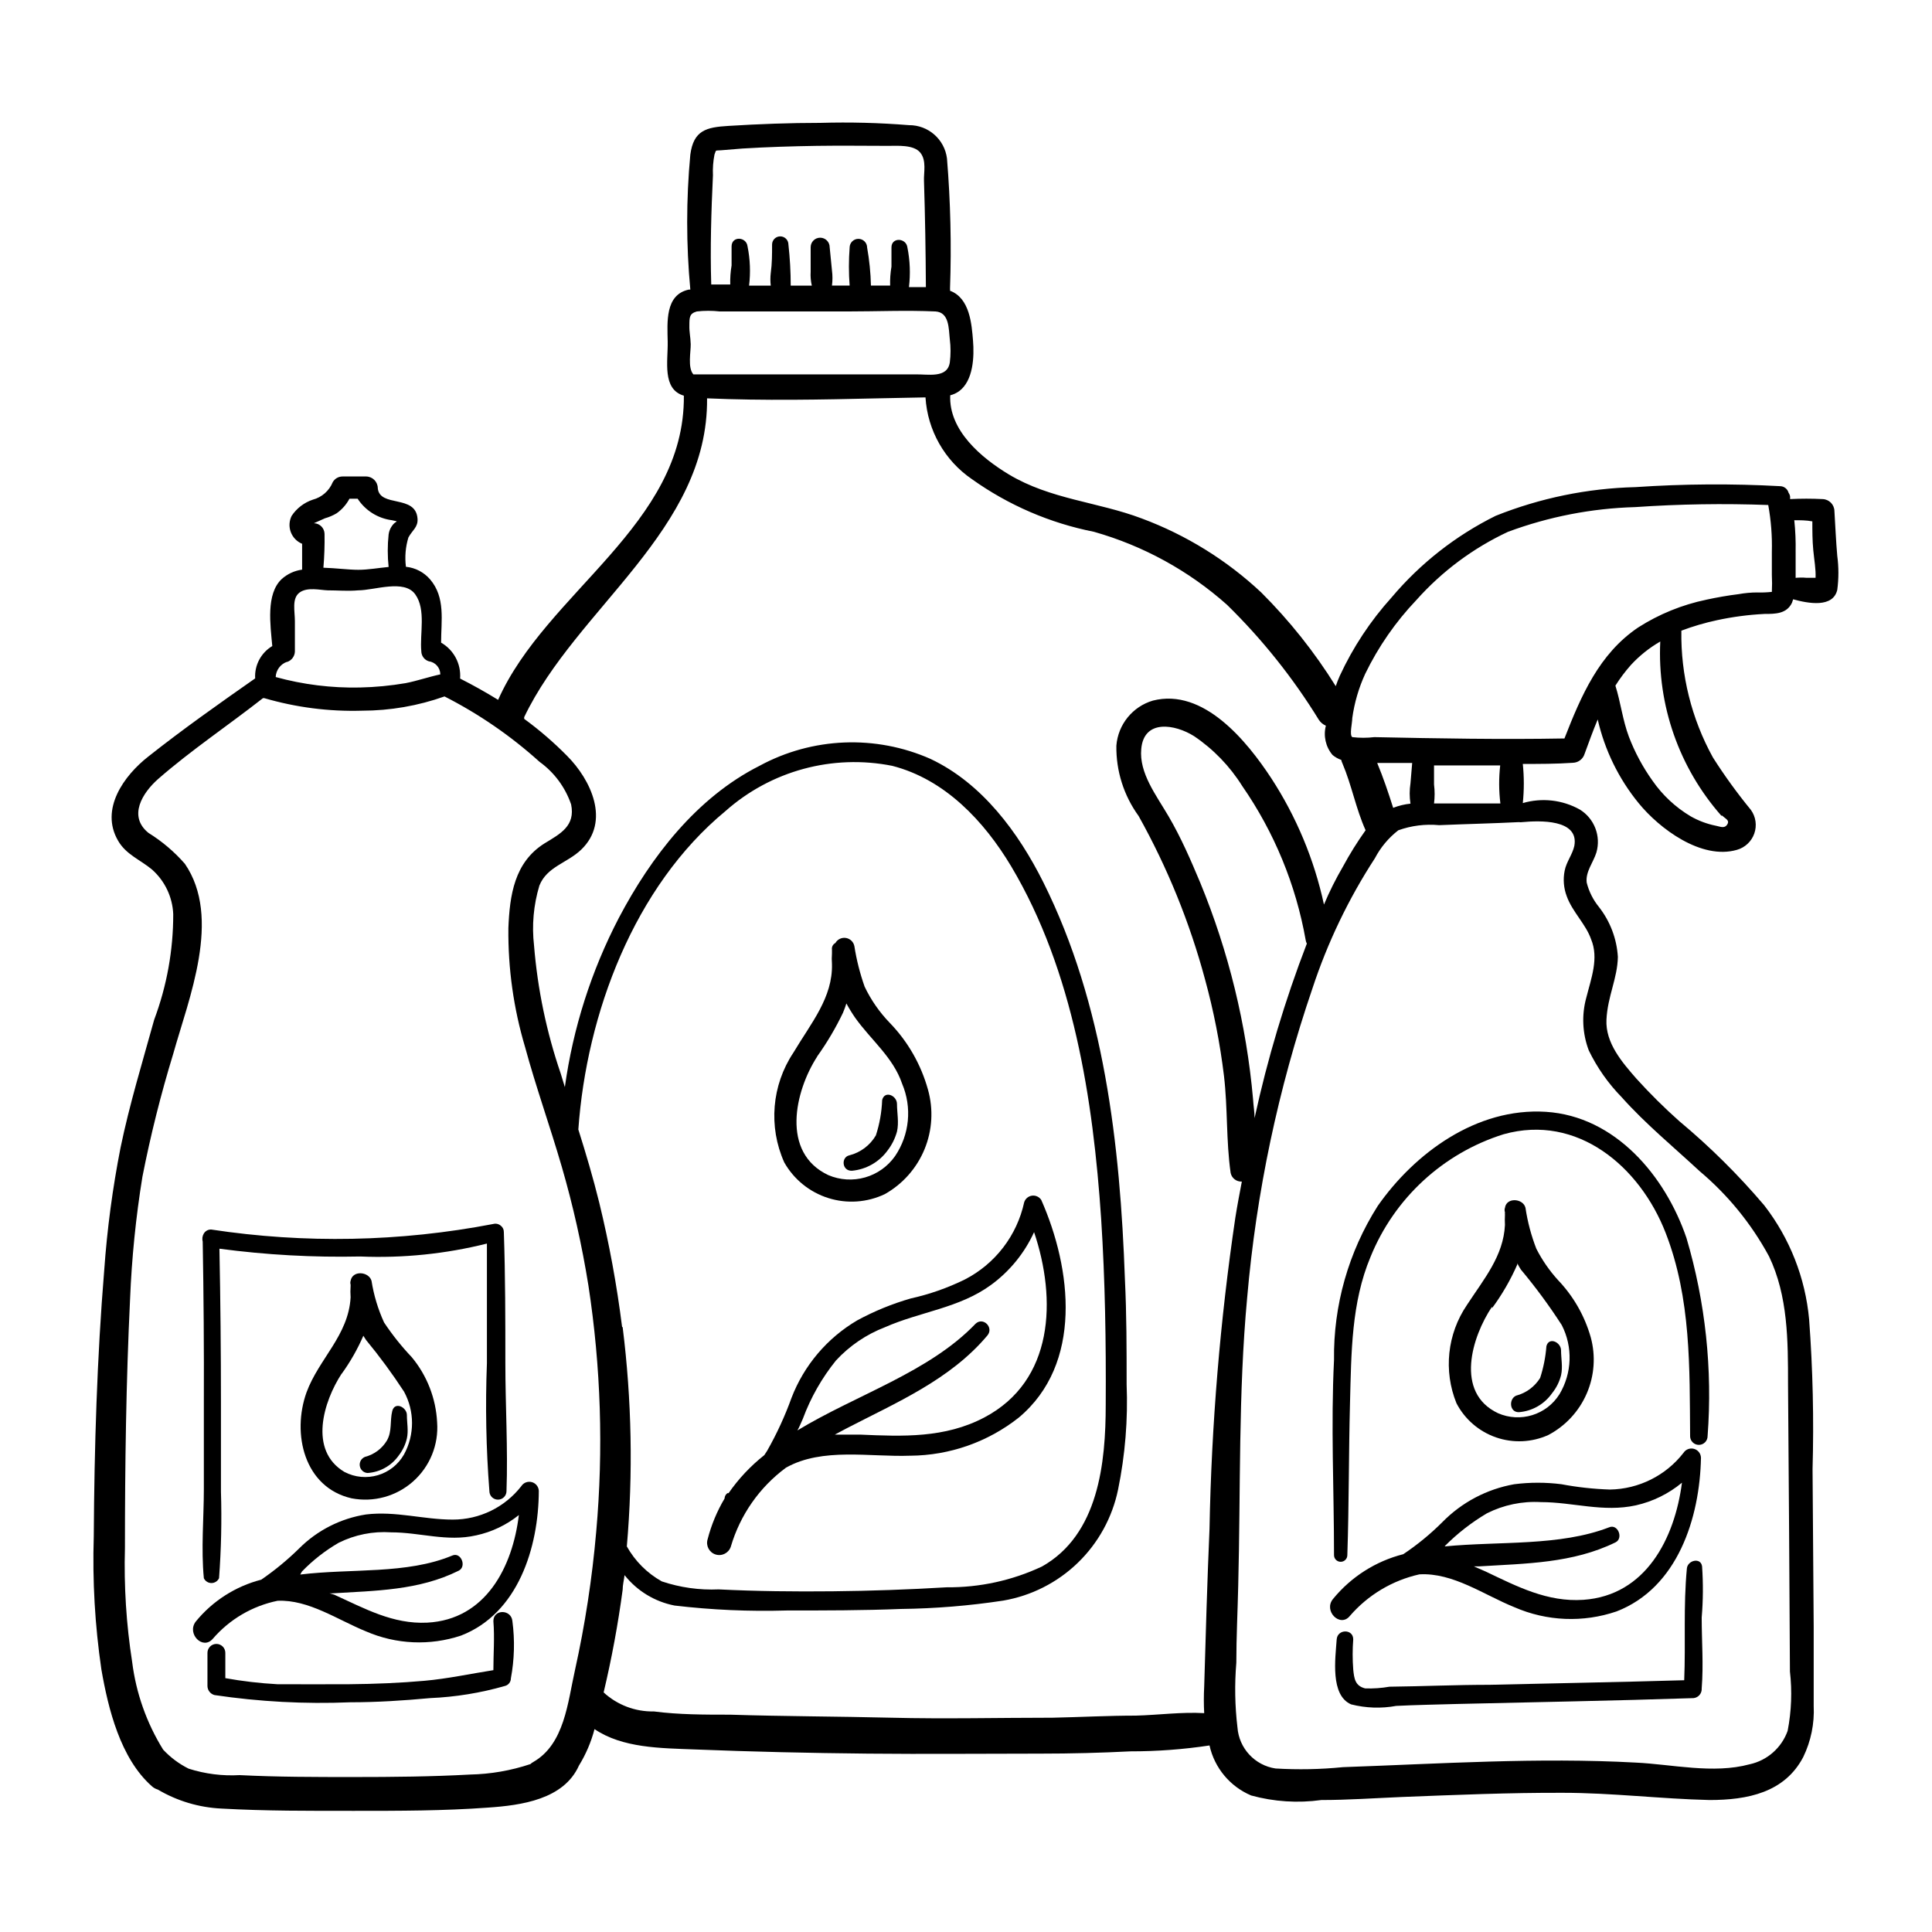 <?xml version="1.0" encoding="UTF-8"?>
<!-- Uploaded to: ICON Repo, www.iconrepo.com, Generator: ICON Repo Mixer Tools -->
<svg fill="#000000" width="800px" height="800px" version="1.1" viewBox="144 144 512 512" xmlns="http://www.w3.org/2000/svg">
 <g>
  <path d="m529.98 515.88c2.215 4.246 5.969 7.481 10.496 9.047 4.523 1.562 9.477 1.336 13.84-0.633 4.547-2.398 8.141-6.277 10.184-10.996s2.414-9.992 1.051-14.949c-1.617-5.668-4.594-10.855-8.664-15.117-2.277-2.504-4.207-5.297-5.746-8.312-1.355-3.492-2.32-7.125-2.871-10.832-0.605-2.519-5.039-2.871-5.441 0-0.133 0.375-0.133 0.785 0 1.16-0.023 0.219-0.023 0.438 0 0.656-0.051 0.906-0.051 1.812 0 2.719-0.402 8.211-5.492 14.207-10.078 21.211h0.004c-5.223 7.672-6.262 17.445-2.773 26.047zm9.422-25.191c2.656-3.602 4.902-7.488 6.699-11.586v-0.305c0.289 0.574 0.609 1.129 0.957 1.664 3.914 4.676 7.531 9.59 10.832 14.711 2.961 5.793 2.734 12.703-0.602 18.289-3.434 5.504-10.387 7.648-16.324 5.039-11.488-5.441-6.902-20.254-1.562-28.215z"/>
  <path d="m501.72 572.25c4.801-5.562 11.266-9.43 18.438-11.031 8.918-0.504 17.078 5.441 25.191 8.715 8.562 3.731 18.215 4.129 27.055 1.109 16.172-6.246 22.066-24.738 22.371-40.758h-0.004c-0.043-1.098-0.793-2.039-1.855-2.328-1.059-0.289-2.184 0.145-2.777 1.066-4.688 6.031-11.859 9.605-19.496 9.723-4.312-0.141-8.609-0.609-12.848-1.41-4.148-0.527-8.348-0.527-12.496 0-7.262 1.281-13.938 4.805-19.094 10.078-3.156 3.152-6.617 5.988-10.328 8.465-7.305 1.855-13.816 6.008-18.59 11.836-2.672 3.176 1.863 7.711 4.434 4.535zm25.191-18.539h-0.004c3.332-3.348 7.074-6.258 11.137-8.664 4.426-2.231 9.359-3.258 14.309-2.973 8.516 0 16.473 2.769 25.191 0.855h-0.004c4.481-1.012 8.66-3.066 12.195-5.996-1.914 14.762-9.574 29.875-26.098 31.035-9.574 0.656-17.582-3.527-25.945-7.508l-3.125-1.359h1.461c12.344-0.754 24.738-0.805 36.074-6.348 2.215-1.059 0.656-5.039-1.715-3.981-13.098 5.039-28.918 3.629-43.48 5.039z"/>
  <path d="m546.56 518.24c3.523-0.289 6.738-2.137 8.766-5.039 1.121-1.387 1.93-3.004 2.367-4.734 0.504-2.215 0-4.434 0-6.602 0-2.168-3.223-3.68-3.879-1.109v0.004c-0.219 2.859-0.777 5.684-1.664 8.414-1.441 2.312-3.711 3.988-6.348 4.684-2.016 0.855-1.812 4.484 0.758 4.383z"/>
  <path d="m509.12 463.58c-7.754 12.188-11.781 26.367-11.59 40.809-0.855 17.23 0 34.512 0 51.742 0 0.973 0.789 1.762 1.766 1.762 0.973 0 1.762-0.789 1.762-1.762 0.453-13.453 0.352-26.852 0.707-40.305 0.352-13.453 0.352-26.602 5.441-38.742 6.312-15.555 19.246-27.473 35.266-32.496 19.598-5.492 36.125 8.613 42.926 26.098 6.801 17.48 6.348 35.871 6.5 53.906h-0.004c0 1.281 1.039 2.316 2.32 2.316 1.277 0 2.316-1.035 2.316-2.316 1.332-17.691-0.562-35.48-5.594-52.496-5.594-16.426-18.844-32.293-37.281-33.453s-34.812 11.035-44.535 24.938z"/>
  <path d="m595.07 559.1c-0.352-2.469-3.828-1.613-4.031 0.555-0.957 10.078-0.301 19.699-0.707 29.625-17.18 0.504-34.41 0.805-51.59 1.211-8.816 0-17.633 0.402-26.5 0.504v-0.004c-2.129 0.375-4.289 0.527-6.449 0.453-2.672-0.656-2.922-2.57-3.176-5.039h0.004c-0.203-2.648-0.203-5.309 0-7.957 0-2.82-4.18-2.769-4.383 0-0.352 5.039-1.762 14.812 3.828 17.23 3.906 0.988 7.977 1.129 11.941 0.402 5.039-0.25 10.578-0.352 15.871-0.504 20.957-0.504 41.969-0.855 62.977-1.562h-0.004c1.277-0.156 2.207-1.285 2.117-2.57 0.504-6.348 0-12.496 0-18.793 0.383-4.508 0.414-9.039 0.102-13.551z"/>
  <path d="m630.14 279.39c-0.055-1.703-1.422-3.07-3.125-3.125-2.871-0.148-5.746-0.148-8.617 0v-0.656 0.004c-0.047-0.367-0.188-0.711-0.402-1.008-0.273-1.031-1.199-1.754-2.266-1.766-12.773-0.695-25.578-0.613-38.34 0.254-12.699 0.312-25.238 2.891-37.031 7.606-10.57 5.238-19.953 12.594-27.559 21.613-5.606 6.203-10.242 13.219-13.754 20.809-0.402 0.906-0.754 1.812-1.059 2.719-5.609-9.008-12.234-17.34-19.75-24.836-9.141-8.566-19.895-15.227-31.637-19.598-11.738-4.434-24.184-5.039-35.266-11.688-7.254-4.383-15.922-11.637-15.516-20.957l-0.004-0.004c0.832-0.203 1.617-0.562 2.316-1.059 3.828-2.769 4.082-9.219 3.727-13.453-0.352-4.231-0.805-11.234-6.098-13.199l0.004 0.004c0.027-0.184 0.027-0.371 0-0.555 0.406-11.512 0.137-23.035-0.805-34.512-0.641-5.066-4.969-8.855-10.078-8.816-7.809-0.629-15.645-0.832-23.477-0.605-8.113 0-16.273 0.301-24.383 0.805-5.844 0.352-9.219 1.16-10.078 7.609-1.109 11.898-1.109 23.871 0 35.77h-0.402c-6.348 1.359-5.691 8.715-5.594 13.805 0.102 5.09-1.559 12.598 4.285 14.309 0.301 34.258-36.527 52.043-49.223 80.609-3.273-2.016-6.602-3.879-10.078-5.644v0.004c0.301-3.883-1.66-7.59-5.035-9.523 0-5.793 1.211-11.941-2.922-16.777h-0.004c-1.625-1.887-3.918-3.078-6.394-3.324-0.332-2.606-0.109-5.25 0.652-7.758 1.008-1.914 2.621-2.719 2.418-5.039-0.504-6.449-10.078-2.82-10.531-8.062h0.004c-0.027-1.684-1.387-3.047-3.074-3.074h-6.246c-1.086-0.008-2.09 0.57-2.621 1.512-0.934 2.293-2.894 4.012-5.289 4.637-2.289 0.766-4.258 2.273-5.594 4.281-0.672 1.344-0.758 2.902-0.23 4.309s1.613 2.527 3 3.098v6.852c-2.027 0.27-3.922 1.148-5.438 2.519-4.18 3.981-2.973 12.09-2.469 17.734-2.996 1.785-4.746 5.086-4.535 8.566-9.574 6.699-19.145 13.453-28.312 20.707-6.449 5.039-12.898 13.957-8.012 22.32 2.117 3.68 5.894 5.039 9.02 7.656h-0.004c3.383 3.008 5.402 7.262 5.594 11.789 0.016 9.547-1.691 19.02-5.039 27.961-3.125 11.285-6.551 22.469-8.918 33.906-2.113 10.73-3.559 21.582-4.332 32.496-1.914 23.328-2.621 46.953-2.769 70.535v-0.004c-0.371 11.793 0.305 23.594 2.016 35.266 1.812 10.43 5.039 23.578 13.352 30.934v0.004c0.457 0.422 1.008 0.734 1.609 0.906 5.133 3.031 10.926 4.758 16.879 5.035 11.637 0.656 23.426 0.605 35.266 0.605s23.629 0 35.266-0.855c8.969-0.605 20.152-2.168 24.184-11.133 1.848-3.004 3.242-6.266 4.133-9.676 7.406 5.039 17.531 5.039 26.551 5.391 15.113 0.605 30.582 0.957 45.848 1.109 15.266 0.152 30.633 0 45.898 0 7.894 0 15.805-0.203 23.73-0.605h-0.004c7.016 0.008 14.023-0.512 20.957-1.562 1.316 5.945 5.43 10.883 11.035 13.254 6.051 1.66 12.375 2.07 18.59 1.207 7.106 0 14.207-0.504 21.363-0.805 14.207-0.555 28.465-1.16 42.672-1.109 13 0 25.895 1.613 38.844 1.914 10.078 0 19.902-1.965 24.836-11.387 2.047-4.211 3-8.875 2.773-13.551v-20.906l-0.301-41.715-0.004-0.004c0.379-13.273 0.078-26.559-0.906-39.801-1-11.004-5.125-21.492-11.891-30.227-6.852-8.074-14.387-15.539-22.52-22.32-3.977-3.539-7.762-7.289-11.336-11.234-3.828-4.383-8.262-9.473-7.961-15.668 0.301-6.195 2.922-10.934 3.023-16.625-0.293-4.828-2.051-9.449-5.039-13.254-1.531-1.887-2.633-4.086-3.223-6.445-0.352-2.871 1.762-5.34 2.57-7.961 1.262-4.352-0.531-9.008-4.383-11.387-4.606-2.578-10.051-3.195-15.117-1.715 0.355-3.449 0.355-6.926 0-10.375 4.434 0 8.867 0 13.25-0.301l0.004-0.004c1.441-0.027 2.707-0.984 3.121-2.367 1.109-3.023 2.215-6.098 3.477-9.117 1.855 8.125 5.562 15.711 10.832 22.164 5.492 6.75 16.625 15.113 26.047 12.395 2.152-0.602 3.871-2.215 4.613-4.32s0.414-4.441-0.887-6.258c-3.633-4.43-7-9.07-10.074-13.906-5.668-10.281-8.551-21.863-8.363-33.605 3.066-1.156 6.215-2.082 9.422-2.769 4.144-0.895 8.359-1.453 12.594-1.664 2.871 0 5.894 0 7.305-2.973l0.301-0.906c4.031 1.109 10.531 2.316 11.688-2.469h0.004c0.402-3.008 0.402-6.059 0-9.066-0.352-3.981-0.504-7.91-0.754-11.891zm-112.35 72.195c-0.277 1.785-0.277 3.606 0 5.391-1.57 0.16-3.113 0.535-4.586 1.109-1.258-3.981-2.621-8.012-4.231-11.891h9.27zm-184.45-166.61c0.555-1.359 0-1.008 1.863-1.16l5.543-0.453c6.551-0.402 13.098-0.605 19.699-0.707 6.602-0.102 12.594 0 18.895 0 2.519 0 6.75-0.352 8.516 1.762 1.762 2.117 0.906 5.391 1.008 7.508 0.301 9.371 0.453 18.793 0.504 28.164l-4.488 0.004c0.422-3.492 0.285-7.031-0.402-10.48-0.301-2.621-4.281-2.82-4.231 0v5.039c-0.285 1.66-0.402 3.352-0.352 5.035h-5.09c-0.074-3.379-0.414-6.746-1.008-10.074 0-1.281-1.039-2.316-2.316-2.316-1.281 0-2.32 1.035-2.32 2.316-0.254 3.352-0.254 6.723 0 10.074h-4.684c0.176-1.336 0.176-2.691 0-4.027l-0.605-6.144v-0.004c0-1.391-1.129-2.519-2.519-2.519s-2.519 1.129-2.519 2.519v6.5c-0.078 1.234 0.023 2.473 0.305 3.676h-5.594c0-3.633-0.203-7.266-0.605-10.879 0-1.199-0.969-2.168-2.164-2.168-1.199 0-2.168 0.969-2.168 2.168 0 2.519 0 5.039-0.352 7.559v-0.004c-0.129 1.105-0.129 2.223 0 3.324h-5.742c0.418-3.457 0.285-6.961-0.406-10.379-0.301-2.621-4.231-2.82-4.231 0v5.039c-0.285 1.664-0.402 3.352-0.352 5.039h-5.039c-0.301-9.621 0-19.348 0.453-28.918-0.086-1.84 0.051-3.684 0.402-5.492zm-6.648 45.344c0-2.215 0-3.223 1.965-3.777v-0.004c2.023-0.227 4.07-0.227 6.094 0h33.754c7.758 0 15.668-0.352 23.426 0 3.629 0.25 3.477 4.484 3.777 7.406h0.004c0.254 2.027 0.254 4.074 0 6.098-0.656 4.332-5.844 3.074-9.219 3.176h-11.789-46.953c-1.562-1.762-0.656-6.047-0.707-8.012s-0.402-3.176-0.352-4.988zm-96.582 51.035c1.078-0.301 2.109-0.742 3.074-1.309 1.434-1.004 2.609-2.332 3.426-3.879h2.168c2.043 3.129 5.356 5.211 9.066 5.691 2.266 0.504 1.008 0 0 1.562-0.457 0.66-0.75 1.418-0.855 2.215-0.305 2.863-0.305 5.754 0 8.617-2.672 0.25-5.441 0.754-8.012 0.754-2.57 0-5.996-0.453-9.27-0.555 0.25-2.981 0.352-5.973 0.301-8.965-0.027-1.547-1.273-2.797-2.82-2.824zm-10.078 38.09 0.004-0.004c1.219-0.383 2.066-1.492 2.113-2.769v-8.062c0-2.672-0.855-5.996 1.211-7.559 2.066-1.562 5.543-0.656 7.457-0.605 2.719 0 5.391 0.25 8.113 0 4.332 0 12.191-3.023 15.113 1.059s1.16 10.48 1.613 15.113l-0.004 0.004c0.031 1.203 0.82 2.254 1.965 2.621 1.75 0.227 3.062 1.711 3.074 3.477-3.074 0.656-6.098 1.715-9.168 2.316-4.016 0.688-8.074 1.074-12.145 1.16-7.535 0.16-15.051-0.77-22.316-2.773 0.078-1.82 1.254-3.414 2.973-4.027zm48.516 294.83c-10.078 0.555-20.504 0.656-30.781 0.656-10.277 0-20.152 0-30.23-0.504l0.004-0.004c-4.586 0.266-9.18-0.312-13.551-1.711-2.535-1.262-4.82-2.969-6.754-5.039-4.379-7.059-7.18-14.98-8.211-23.227-1.559-9.996-2.199-20.113-1.914-30.227 0-21.965 0.301-43.984 1.359-65.949 0.438-10.871 1.531-21.707 3.277-32.445 2.16-10.98 4.883-21.844 8.16-32.547 4.082-14.609 12.949-36.023 3.074-50.383v0.004c-2.785-3.184-6.027-5.938-9.625-8.164-5.492-4.434-1.613-10.629 2.57-14.309 8.766-7.656 18.59-14.207 27.762-21.41h0.352c8.402 2.457 17.141 3.582 25.895 3.324 7.449-0.004 14.844-1.285 21.867-3.777 9.121 4.644 17.59 10.473 25.188 17.332 3.891 2.805 6.812 6.746 8.363 11.285 1.16 5.691-2.82 7.758-7.055 10.328-8.012 5.039-9.219 13.754-9.574 22.469h0.004c-0.113 10.676 1.383 21.309 4.434 31.539 2.871 10.578 6.602 20.957 9.672 31.539h0.004c3.019 10.387 5.391 20.953 7.102 31.637 3.309 21.57 4 43.461 2.066 65.195-1.074 12.367-2.957 24.656-5.644 36.777-1.914 8.516-2.769 19.547-11.035 24.285h0.004c-0.281 0.141-0.535 0.328-0.758 0.551-5.168 1.73-10.57 2.664-16.02 2.773zm40.305-118.65h0.004c-1.387-11.07-3.406-22.055-6.047-32.898-1.613-6.551-3.527-13-5.543-19.398 2.168-30.684 14.762-64.387 38.996-84.387 12.039-10.691 28.391-15.129 44.184-11.988 13.957 3.578 24.336 14.609 31.539 26.652 16.473 27.66 21.715 61.816 23.832 93.406 1.059 16.375 1.309 32.797 1.211 49.172 0 15.469-1.863 34.512-16.93 42.977v-0.004c-7.879 3.695-16.488 5.57-25.191 5.492-10.078 0.605-20.152 0.957-30.23 1.059-10.078 0.102-20.152 0-30.23-0.504h0.004c-5.109 0.227-10.215-0.492-15.062-2.117-3.891-2.172-7.098-5.383-9.273-9.27 1.676-19.348 1.305-38.82-1.105-58.09zm155.68 53.555c-0.605 13.957-1.008 27.859-1.41 41.816-0.125 2.332-0.125 4.672 0 7.004-5.945-0.352-12.191 0.504-18.086 0.656-7.356 0-14.762 0.402-22.117 0.555-14.258 0-28.465 0.352-42.723 0-14.258-0.352-28.465-0.352-42.723-0.805-6.75 0-13.602 0-20.152-0.855v-0.004c-4.934 0.109-9.719-1.695-13.352-5.039 2.133-8.977 3.816-18.059 5.039-27.207 0-1.258 0.352-2.57 0.504-3.879 3.312 4.184 8.012 7.043 13.25 8.062 9.879 1.168 19.832 1.605 29.773 1.309 10.078 0 20.152 0 30.23-0.402 9.074-0.109 18.133-0.848 27.105-2.215 7.441-1.277 14.328-4.766 19.758-10.016 5.426-5.246 9.148-12.012 10.672-19.41 1.879-9.176 2.641-18.547 2.266-27.91 0-9.27 0-18.539-0.453-27.809-1.258-35.621-5.492-72.902-21.613-105.2-6.602-13.199-16.223-26.25-29.875-32.695v-0.004c-14.578-6.453-31.328-5.785-45.344 1.816-16.676 8.414-28.766 24.133-37.281 40.305-7.301 14.016-12.141 29.184-14.309 44.836-0.352-1.211-0.754-2.418-1.109-3.629v0.004c-3.75-10.949-6.117-22.324-7.055-33.855-0.621-5.348-0.141-10.766 1.414-15.922 2.016-5.039 7.356-5.945 11.082-9.523 7.809-7.508 2.57-18.539-3.777-24.887-3.512-3.559-7.301-6.824-11.336-9.773v-0.453c13.805-28.918 48.82-49.523 48.465-84.488 15.113 0.656 30.23 0.352 45.344 0l12.543-0.25v-0.004c0.539 8.73 5.074 16.727 12.293 21.664 9.668 6.898 20.695 11.656 32.348 13.957 13.066 3.699 25.125 10.312 35.266 19.344 9.324 9.129 17.5 19.367 24.332 30.48 0.457 0.691 1.105 1.234 1.867 1.562-0.707 2.719-0.047 5.613 1.762 7.758 0.688 0.574 1.473 1.016 2.316 1.312 0.055 0.316 0.16 0.621 0.305 0.906 2.469 5.793 3.578 12.043 6.144 17.734-2.195 3.078-4.199 6.293-5.996 9.621-1.914 3.273-3.578 6.602-5.039 10.078h0.004c-2.582-11.945-7.328-23.32-14.008-33.555-6.398-9.723-17.887-23.93-31.336-20.504-5.387 1.59-9.234 6.34-9.672 11.938-0.105 6.688 1.965 13.23 5.894 18.641 7.617 13.633 13.523 28.152 17.582 43.23 2.309 8.41 3.992 16.98 5.039 25.641 1.008 8.516 0.555 17.23 1.762 25.695 0.273 1.406 1.543 2.394 2.973 2.316-0.605 3.176-1.211 6.348-1.715 9.523-4.047 27.332-6.336 54.898-6.852 82.523zm11.941-108.87c0-1.613-0.301-3.273-0.402-5.039-1.75-19.727-6.473-39.07-14.008-57.383-2.519-5.996-5.039-11.84-8.363-17.531-3.324-5.691-7.859-11.488-7.254-17.887 0.707-7.961 8.969-6.551 14.008-3.375 5.121 3.461 9.465 7.957 12.746 13.199 8.488 12.246 14.23 26.184 16.824 40.859 0.043 0.316 0.145 0.625 0.305 0.906-5.793 15.039-10.426 30.5-13.855 46.25zm84.742-72.148c-0.504 2.316-2.117 4.231-2.57 6.602-0.449 2.258-0.258 4.598 0.555 6.75 1.512 4.18 5.039 7.356 6.449 11.387 2.117 5.039 0 10.43-1.258 15.469h-0.004c-1.273 4.617-1.043 9.523 0.656 14.004 2.219 4.574 5.16 8.762 8.715 12.395 6.348 7.106 13.703 13.148 20.656 19.598 7.492 6.301 13.73 13.961 18.391 22.57 5.039 10.48 5.039 22.418 5.039 33.805 0.203 25.391 0.371 50.785 0.504 76.176h-0.004c0.609 5.258 0.406 10.578-0.602 15.77-1.602 4.5-5.41 7.856-10.078 8.867-9.672 2.621-20.504 0-30.23-0.453-25.844-1.41-51.691 0.301-77.535 1.211-5.941 0.594-11.922 0.711-17.883 0.352-5.488-0.832-9.668-5.348-10.078-10.883-0.68-5.684-0.781-11.422-0.301-17.129 0-6.801 0.352-13.652 0.504-20.504 0.656-25.191 0-50.785 2.367-76.227 2.418-27.906 8.223-55.414 17.281-81.922 4.008-12.188 9.578-23.805 16.574-34.559 1.512-2.887 3.625-5.41 6.199-7.406 3.465-1.242 7.164-1.703 10.832-1.359 7.055-0.301 14.055-0.453 21.109-0.805v-0.004c0.316 0.055 0.641 0.055 0.957 0 4.434-0.402 15.062-0.855 13.754 6.297zm-19.348-11.234h-17.836c0.211-1.672 0.211-3.363 0-5.039v-5.039l17.535 0.004c-0.379 3.348-0.363 6.731 0.051 10.074zm58.543 3.223c0.855 0.855 2.066 1.211 1.309 2.367-0.754 1.16-1.914 0.504-3.023 0.301v0.004c-2.352-0.473-4.613-1.324-6.699-2.519-3.992-2.387-7.426-5.598-10.074-9.418-2.57-3.598-4.672-7.512-6.25-11.641-1.664-4.434-2.168-9.07-3.578-13.551h0.004c1.211-1.922 2.574-3.738 4.078-5.441 2.273-2.469 4.906-4.574 7.809-6.246-0.809 16.898 4.988 33.449 16.172 46.148zm9.371-59.148c-1.715 0-3.391 0.152-5.039 0.453-2.871 0.352-5.691 0.855-8.516 1.461v0.004c-6.426 1.332-12.555 3.824-18.086 7.356-10.379 7.004-15.113 18.086-19.547 29.422-16.727 0.301-33.402 0-50.383-0.352h0.004c-1.945 0.227-3.906 0.227-5.848 0-0.805-0.555 0-3.727 0-5.039 0.559-4.059 1.711-8.016 3.426-11.738 3.481-7.176 8.055-13.77 13.555-19.547 6.781-7.613 15.043-13.77 24.281-18.086 10.805-4.012 22.188-6.227 33.707-6.551 11.738-0.809 23.508-0.992 35.266-0.555 0.746 4.086 1.066 8.242 0.957 12.395v6.144c0.078 1.496 0.078 2.992 0 4.484-1.336 0.145-2.684 0.195-4.031 0.152zm10.078-3.828v-6.953l-0.004 0.004c0.059-2.793-0.059-5.586-0.352-8.363 1.613 0 3.176 0 4.785 0.301 0 2.57 0 5.039 0.25 7.656 0.25 2.621 0.707 5.039 0.605 7.305h-2.316v0.004c-1.121-0.105-2.254-0.09-3.375 0.051z"/>
  <path d="m237.17 541.07c5.836 1.129 11.871-0.527 16.312-4.477 4.445-3.949 6.797-9.746 6.359-15.676-0.316-6.316-2.668-12.359-6.703-17.23-2.715-2.856-5.176-5.941-7.356-9.223-1.605-3.508-2.723-7.219-3.324-11.031-0.707-2.469-5.039-2.871-5.543 0-0.102 0.328-0.102 0.68 0 1.008v0.352c-0.074 1.008-0.074 2.016 0 3.023-0.555 10.078-8.414 16.273-11.688 25.191-3.93 10.98-0.605 25.191 11.941 28.062zm-2.621-33c2.273-3.141 4.199-6.519 5.742-10.078l0.707 1.109c3.613 4.375 6.977 8.953 10.078 13.703 2.82 5.184 2.82 11.445 0 16.625-3.156 5.566-10.16 7.617-15.82 4.637-9.523-5.691-5.543-18.641-0.707-26.047z"/>
  <path d="m200.39 578.3c4.449-5.168 10.492-8.715 17.18-10.078 8.211-0.352 15.871 5.039 23.426 8.113 7.973 3.461 16.945 3.856 25.191 1.109 15.113-5.844 20.555-23.375 20.605-38.34-0.047-1.098-0.797-2.039-1.855-2.328-1.062-0.289-2.188 0.145-2.781 1.066-4.363 5.609-11.078 8.887-18.188 8.867-7.758 0-15.113-2.316-22.973-1.359-6.695 1.043-12.887 4.184-17.684 8.969-3.109 3.059-6.481 5.84-10.078 8.312-6.832 1.762-12.922 5.66-17.379 11.133-2.418 3.227 1.914 7.609 4.535 4.535zm23.629-17.836c2.875-2.969 6.144-5.531 9.723-7.606 4.305-2.144 9.105-3.102 13.906-2.773 7.707 0 14.812 2.57 22.52 0.805v0.004c4.144-0.891 8.027-2.734 11.336-5.391-1.664 13.754-8.766 27.711-24.285 28.516-9.117 0.453-16.625-3.777-24.637-7.406l-1.258-0.355h0.656c11.488-0.707 23.023-0.754 33.555-5.996 2.215-1.059 0.656-5.039-1.664-4.031-12.09 5.039-26.703 3.375-40.305 5.039z"/>
  <path d="m241.4 534.36c3.312-0.215 6.352-1.918 8.262-4.633 1.043-1.34 1.781-2.887 2.168-4.535 0.453-2.066 0-4.133 0-6.195 0-2.066-3.223-3.68-3.879-1.059s0 5.34-1.41 7.809c-1.285 2.148-3.367 3.707-5.793 4.332-0.977 0.375-1.559 1.375-1.398 2.406 0.156 1.031 1.012 1.812 2.051 1.875z"/>
  <path d="m202.05 562.23c0.57-7.629 0.742-15.281 0.504-22.926v-23.527c0-13.672-0.133-27.289-0.402-40.859 12.371 1.645 24.855 2.336 37.332 2.066 11.293 0.473 22.59-0.68 33.555-3.426v31.691c-0.438 11.305-0.219 22.625 0.656 33.906 0 1.25 1.012 2.266 2.266 2.266 1.25 0 2.266-1.016 2.266-2.266 0.402-11.234-0.301-22.621-0.301-33.906s0-23.176-0.402-34.762v-0.004c0.008-0.648-0.293-1.266-0.809-1.66-0.555-0.477-1.309-0.645-2.016-0.453-24.656 4.738-49.941 5.234-74.762 1.461-1.762 0-2.621 1.762-2.215 3.223 0.25 14.258 0.352 28.465 0.301 42.723v22.824c0 7.707-0.754 15.82 0 23.629h-0.004c0.363 0.785 1.148 1.293 2.016 1.293 0.867 0 1.656-0.508 2.016-1.293z"/>
  <path d="m279.79 573.61c-0.301-3.176-5.039-3.223-5.039 0 0.352 4.332 0 8.715 0 13-6.098 0.957-12.09 2.266-18.289 2.82-6.195 0.555-13.25 0.855-19.852 0.906-6.602 0.051-12.746 0-19.145 0h0.004c-4.613-0.258-9.207-0.793-13.754-1.609v-6.703c0-1.305-1.062-2.367-2.367-2.367-1.309 0-2.371 1.062-2.371 2.367v8.816c0.031 1.117 0.789 2.078 1.867 2.371 11.902 1.77 23.945 2.41 35.973 1.914 7.055 0 14.105-0.453 21.16-1.109h-0.004c6.723-0.285 13.387-1.367 19.852-3.223 0.922-0.234 1.566-1.066 1.562-2.016 0.938-5.004 1.07-10.121 0.402-15.168z"/>
  <path d="m378.48 460.46c4.738-2.668 8.445-6.852 10.52-11.875 2.074-5.027 2.398-10.605 0.918-15.836-1.84-6.625-5.301-12.684-10.074-17.633-2.742-2.824-5.004-6.074-6.703-9.625-1.234-3.484-2.148-7.074-2.719-10.73-0.207-1.121-1.094-1.996-2.219-2.188-1.129-0.191-2.254 0.34-2.82 1.332-0.645 0.336-1.012 1.043-0.906 1.762v1.008c-0.074 0.922-0.074 1.852 0 2.773 0.25 8.918-5.543 15.668-10.227 23.527-5.738 8.633-6.652 19.605-2.418 29.07 2.555 4.512 6.723 7.887 11.668 9.449 4.945 1.562 10.301 1.191 14.98-1.035zm-17.938-36.477h0.004c2.617-3.656 4.91-7.531 6.852-11.59 0.352-0.855 0.656-1.664 0.906-2.469 0.703 1.305 1.477 2.566 2.316 3.781 4.18 5.894 10.078 10.48 12.445 17.48 2.68 6.301 1.977 13.531-1.863 19.195-1.926 2.738-4.731 4.734-7.949 5.648-3.219 0.918-6.656 0.703-9.734-0.609-12.645-5.945-8.867-22.27-2.973-31.387z"/>
  <path d="m337.68 553.86c2.461-8.379 7.59-15.723 14.613-20.91 9.672-5.441 22.27-2.769 32.949-3.176v0.004c10.426-0.074 20.531-3.621 28.715-10.078 17.078-14.258 14.055-39.449 5.996-57.688-0.527-0.828-1.488-1.277-2.461-1.148-0.973 0.133-1.781 0.816-2.074 1.754-1.922 8.824-7.688 16.328-15.719 20.457-4.57 2.242-9.391 3.934-14.359 5.035-4.914 1.414-9.66 3.356-14.156 5.797-7.969 4.68-14.117 11.926-17.43 20.555-1.746 4.844-3.906 9.527-6.449 14.004l-0.754 1.16h-0.004c-3.637 2.871-6.828 6.266-9.469 10.074h-0.305c-0.457 0.328-0.734 0.852-0.754 1.414-1.996 3.363-3.508 6.992-4.484 10.781-0.543 1.695 0.395 3.512 2.09 4.055 1.699 0.543 3.512-0.395 4.055-2.09zm19.094-33.906h0.004c2.066-5.582 5.027-10.785 8.766-15.418 3.598-3.894 8.047-6.914 12.996-8.816 9.371-4.133 19.648-5.039 28.062-11.184 4.953-3.609 8.891-8.434 11.438-14.008 5.996 17.785 5.289 39.398-13.199 49.121-10.43 5.492-21.562 5.039-32.949 4.535h-6.648l3.023-1.613c13.301-6.902 27.508-12.898 37.383-24.637 1.812-2.117-1.109-5.039-3.125-3.125-12.293 12.848-31.59 18.793-47.207 28.266 0.5-0.805 1.004-2.164 1.461-3.121z"/>
  <path d="m369.77 454.26c3.762-0.344 7.195-2.289 9.422-5.34 1.16-1.496 2.016-3.211 2.519-5.039 0.555-2.418 0-5.039 0-7.305s-3.273-3.68-3.93-1.059c-0.121 3.188-0.68 6.34-1.664 9.371-1.543 2.641-4.086 4.547-7.051 5.293-2.219 0.504-1.965 4.18 0.703 4.078z"/>
 </g>
</svg>